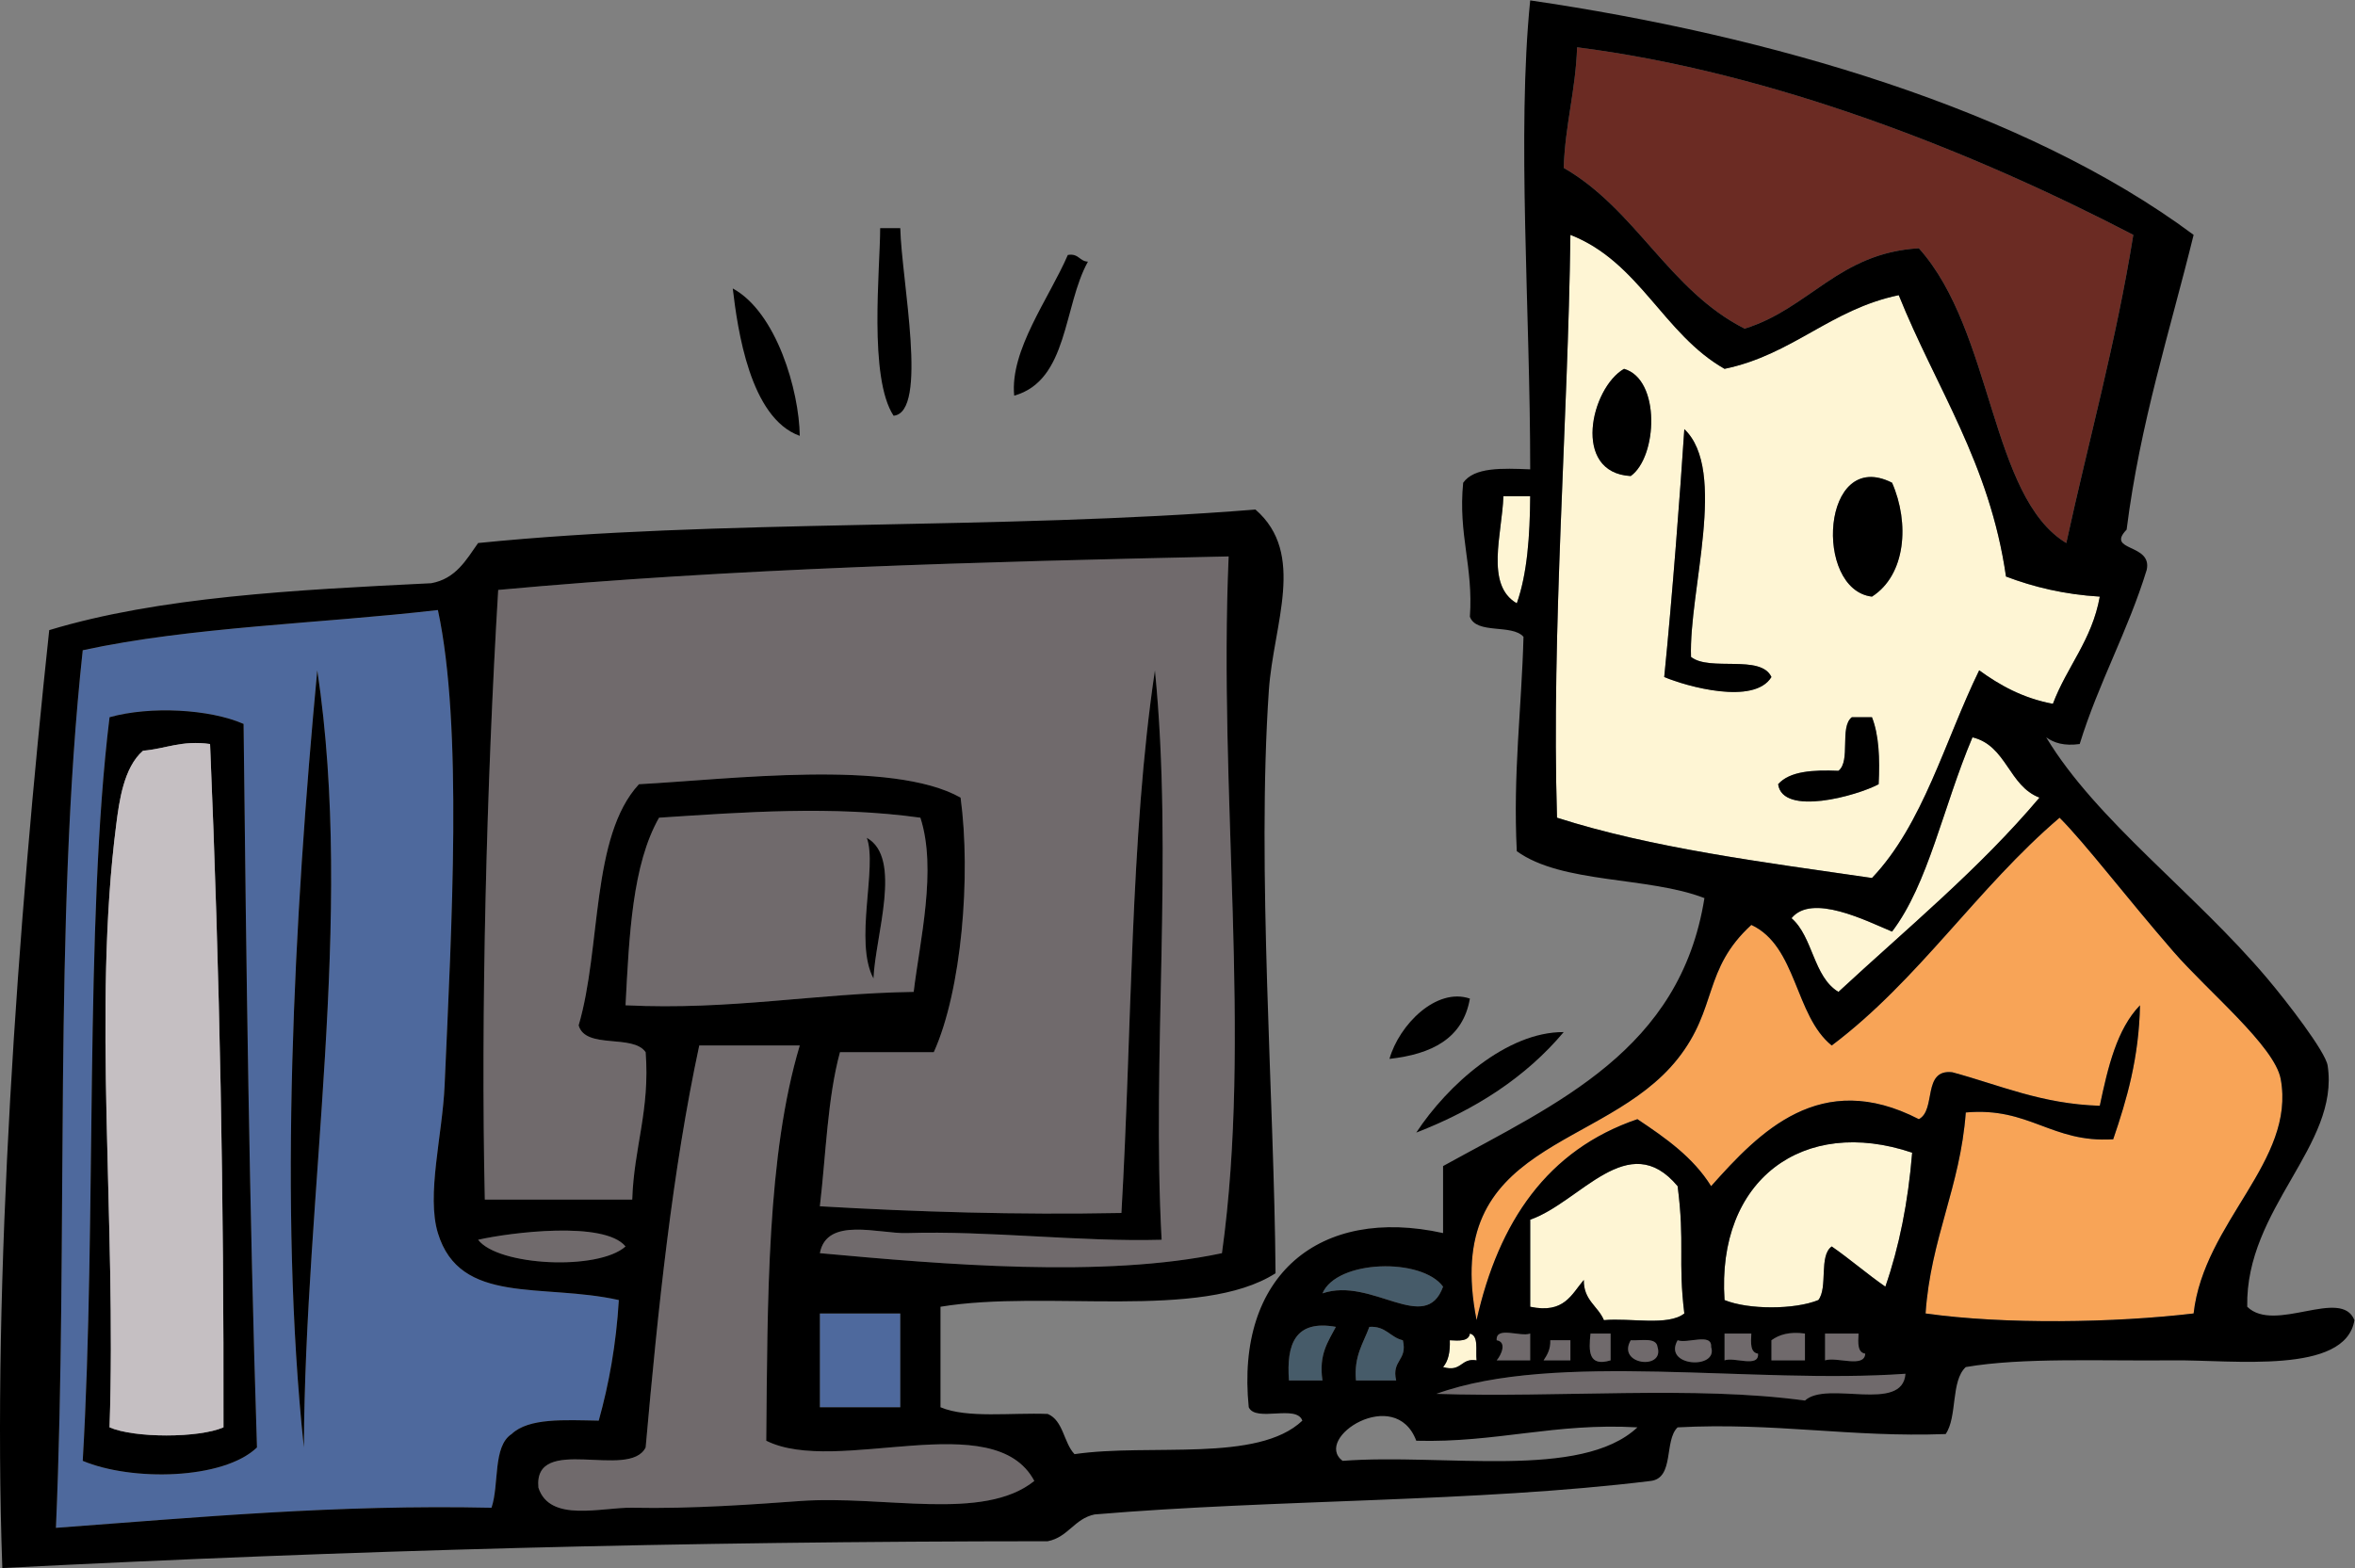 <?xml version="1.0" encoding="UTF-8" standalone="no"?>
<svg
   xmlns:dc="http://purl.org/dc/elements/1.1/"
   xmlns:cc="http://creativecommons.org/ns#"
   xmlns:rdf="http://www.w3.org/1999/02/22-rdf-syntax-ns#"
   xmlns:svg="http://www.w3.org/2000/svg"
   xmlns="http://www.w3.org/2000/svg"
   xmlns:sodipodi="http://sodipodi.sourceforge.net/DTD/sodipodi-0.dtd"
   xmlns:inkscape="http://www.inkscape.org/namespaces/inkscape"
   version="1.1"
   id="svg2"
   xml:space="preserve"
   width="729.613"
   height="485.933"
   viewBox="0 0 729.613 485.933"
   sodipodi:docname="desktopman.eps"><rect x="0" y="0" width="729.613" height="485.933" fill="#808080" stroke="none"/><defs
     id="defs6" /><sodipodi:namedview
     pagecolor="#ffffff"
     bordercolor="#666666"
     borderopacity="1"
     objecttolerance="10"
     gridtolerance="10"
     guidetolerance="10"
     inkscape:pageopacity="0"
     inkscape:pageshadow="2"
     inkscape:window-width="640"
     inkscape:window-height="480"
     id="namedview4" /><g
     id="g10"
     inkscape:groupmode="layer"
     inkscape:label="ink_ext_XXXXXX"
     transform="matrix(1.333,0,0,-1.333,0,485.933)"><g
       id="g12"
       transform="scale(0.1)"><path
         d="m 2092.42,3114.96 c -15.57,0 -31.13,0 -46.73,0 -0.14,-96.03 -27.16,-347.25 31.16,-436.08 81.68,7.64 18.32,315.52 15.57,436.08"
         style="fill:#000000;fill-opacity:1;fill-rule:nonzero;stroke:none"
         id="path14" /><path
         d="m 4600,2087.02 c 48.17,-34.88 101.38,-64.73 171.29,-77.89 32.72,86.71 90.91,147.94 109.02,249.23 -83.09,5.12 -154.04,22.42 -218,46.72 -37.72,263.44 -162.98,439.27 -249.25,654.13 -158.92,-33.14 -245.99,-138.19 -404.9,-171.3 -142.32,80.95 -197.75,248.77 -358.24,311.47 -5.47,-431.27 -44.47,-921.4 -31.13,-1354.99 220.16,-70.57 478.19,-103.29 732.01,-140.19 119.02,124.99 169.2,318.81 249.2,482.82 z m -202.48,436.1 c 41.08,-93.7 32.16,-214.41 -46.72,-264.76 -136.19,16.07 -117.66,348.02 46.72,264.76 z m -607.43,15.57 c -137.78,7.56 -92.77,204.69 -15.54,249.22 85.62,-24.43 77.8,-204.78 15.54,-249.22 z m 77.89,-467.24 c 18.75,186.82 37.12,428.87 46.72,576.27 101.31,-95.97 10.13,-376.53 15.55,-529.55 43.31,-34.58 162.42,6.71 186.89,-46.72 -40.19,-66.08 -197.57,-21.83 -249.16,0 z m 264.75,-249.2 c 26.78,30.34 80.67,33.59 140.16,31.15 29.26,22.66 1.88,101.94 31.14,124.6 15.58,0 31.17,0 46.77,0 16.14,-40.97 18.61,-95.58 15.54,-155.75 -50.52,-27.19 -223.41,-75.06 -233.61,0"
         style="fill:#fef5d4;fill-opacity:1;fill-rule:nonzero;stroke:none"
         id="path16" /><path
         d="m 2528.55,3037.09 c -19.92,0.85 -21.57,19.96 -46.72,15.56 -43.87,-101.3 -135.02,-221.52 -124.64,-327.05 125.79,35.15 113.86,208.03 171.36,311.49"
         style="fill:#000000;fill-opacity:1;fill-rule:nonzero;stroke:none"
         id="path18" /><path
         d="m 1858.8,2632.13 c -1.32,104.68 -53.85,287.23 -155.73,342.67 11.25,-94.75 39.77,-301.28 155.73,-342.67"
         style="fill:#000000;fill-opacity:1;fill-rule:nonzero;stroke:none"
         id="path20" /><path
         d="m 3774.55,2787.91 c -77.23,-44.53 -122.24,-241.66 15.54,-249.22 62.26,44.44 70.08,224.79 -15.54,249.22"
         style="fill:#000000;fill-opacity:1;fill-rule:nonzero;stroke:none"
         id="path22" /><path
         d="m 3930.25,2118.17 c -5.42,153.02 85.76,433.58 -15.55,529.55 -9.6,-147.4 -27.97,-389.45 -46.72,-576.27 51.59,-21.83 208.97,-66.08 249.16,0 -24.47,53.43 -143.58,12.14 -186.89,46.72"
         style="fill:#000000;fill-opacity:1;fill-rule:nonzero;stroke:none"
         id="path24" /><path
         d="m 4350.8,2258.36 c 78.88,50.35 87.8,171.06 46.72,264.76 -164.38,83.26 -182.91,-248.69 -46.72,-264.76"
         style="fill:#000000;fill-opacity:1;fill-rule:nonzero;stroke:none"
         id="path26" /><path
         d="m 3525.32,2242.79 c 24.36,69.06 30.5,156.39 31.16,249.17 -20.78,0 -41.53,0 -62.3,0 -2.83,-86.95 -42.98,-206.47 31.14,-249.17"
         style="fill:#fef5d4;fill-opacity:1;fill-rule:nonzero;stroke:none"
         id="path28" /><path
         d="m 1469.44,856.609 c 3.76,120.864 41.58,207.601 31.16,342.671 -29.66,42.99 -139.51,5.84 -155.74,62.28 53.15,180.46 27.91,439.34 140.17,560.69 209.31,11.1 587.68,58.89 747.56,-31.14 24.44,-181.49 2.64,-448.15 -62.29,-591.83 -72.67,0 -145.36,0 -218.05,0 -28.93,-106.06 -32.64,-237.339 -46.72,-358.245 225.7,-13.105 457.31,-20.305 700.87,-15.586 24.54,421.951 19.9,873.071 77.88,1261.571 42.94,-431.41 -7.66,-900.54 15.57,-1323.856 -189.3,-5.234 -402.74,21.594 -591.85,15.566 -64.82,-2.05 -186.54,38.946 -202.47,-46.718 284.42,-26.055 660.32,-58.516 934.51,0 70.14,504.178 -8.43,1065.098 15.56,1619.788 -579.33,-12.51 -1155.85,-27.84 -1697.67,-77.88 -27.01,-446.55 -40.83,-985.52 -31.15,-1417.311 114.24,0 228.45,0 342.66,0"
         style="fill:#706a6c;fill-opacity:1;fill-rule:nonzero;stroke:none"
         id="path30" /><path
         d="m 1142.36,140.168 c 18.35,54.344 2.57,142.809 46.73,171.316 39.9,37.996 123.27,32.5 202.5,31.153 23.77,85.254 40.54,177.5 46.71,280.363 -178.28,40 -369.2,-12.922 -420.53,155.73 -26.973,88.575 10.52,228.06 15.57,342.66 16.27,369.42 42.59,835.73 -15.57,1105.81 C 743.199,2195.45 443.988,2188.38 192.289,2133.73 123.727,1501.45 159,765.32 129.98,93.438 458.789,117.695 781.527,147.977 1142.36,140.168 Z M 192.289,249.199 c 32.652,556.563 3.68,1249.271 62.336,1728.801 94.484,26.44 232.582,19.07 311.488,-15.58 6.278,-564.78 13.325,-1128.834 31.133,-1682.088 -78.816,-75.469 -291.84,-78.73 -404.957,-31.133 z m 513.988,31.133 C 647.086,834.211 683.516,1516.78 737.41,2087.02 824.133,1511.79 708.672,870.168 706.277,280.332"
         style="fill:#4e699d;fill-opacity:1;fill-rule:nonzero;stroke:none"
         id="path32" /><path
         d="M 706.277,280.332 C 708.672,870.168 824.133,1511.79 737.41,2087.02 683.516,1516.78 647.086,834.211 706.277,280.332"
         style="fill:#000000;fill-opacity:1;fill-rule:nonzero;stroke:none"
         id="path34" /><path
         d="M 254.625,1978 C 195.969,1498.47 224.941,805.762 192.289,249.199 305.406,201.602 518.43,204.863 597.246,280.332 579.438,833.586 572.391,1397.64 566.113,1962.42 487.207,1997.07 349.109,2004.44 254.625,1978 Z m 0,-1650.949 c 16.23,482.07 -39.934,970.579 15.57,1401.749 6.7,52.17 17.063,132.44 62.285,171.32 52.719,4.38 89.43,24.77 155.758,15.57 22.973,-538.14 32.2,-1061.002 31.153,-1588.639 -57.551,-25.071 -207.258,-25.071 -264.766,0"
         style="fill:#000000;fill-opacity:1;fill-rule:nonzero;stroke:none"
         id="path36" /><path
         d="m 4350.8,1978 c -15.6,0 -31.19,0 -46.77,0 -29.26,-22.66 -1.88,-101.94 -31.14,-124.6 -59.49,2.44 -113.38,-0.81 -140.16,-31.15 10.2,-75.06 183.09,-27.19 233.61,0 3.07,60.17 0.6,114.78 -15.54,155.75"
         style="fill:#000000;fill-opacity:1;fill-rule:nonzero;stroke:none"
         id="path38" /><path
         d="m 332.48,1900.12 c -45.222,-38.88 -55.585,-119.15 -62.285,-171.32 -55.504,-431.17 0.66,-919.679 -15.57,-1401.749 57.508,-25.071 207.215,-25.071 264.766,0 1.047,527.637 -8.18,1050.499 -31.153,1588.639 -66.328,9.2 -103.039,-11.19 -155.758,-15.57"
         style="fill:#c5bfc2;fill-opacity:1;fill-rule:nonzero;stroke:none"
         id="path40" /><path
         d="m 2139.14,1744.39 c -203.48,28.38 -411.4,12.86 -607.38,0 -62.17,-109.2 -69.42,-273.22 -77.89,-436.11 245.53,-11.93 439.51,27.74 669.7,31.15 14.07,117.87 54.63,285.08 15.57,404.96 z m -109.01,-373.82 c -45.77,85.18 9.67,259.45 -15.57,327.1 83.56,-46.63 19.76,-227.16 15.57,-327.1"
         style="fill:#706a6c;fill-opacity:1;fill-rule:nonzero;stroke:none"
         id="path42" /><path
         d="m 3805.68,1043.5 c 65.38,-43.625 129.53,-88.488 171.3,-155.734 112.15,125.824 253.9,273.754 482.81,155.734 41,21.32 7.34,117.27 77.89,109.05 110.4,-29.77 206.71,-73.66 342.63,-77.9 18.95,90.07 39.79,178.26 93.44,233.63 -2.4,-122.21 -30.49,-218.7 -62.27,-311.51 -143.86,-8.84 -194.3,75.66 -342.62,62.31 -12.94,-173.975 -81.57,-292.244 -93.48,-467.244 182.96,-25.984 439.26,-21.836 623,0 24,213.203 237.7,354.004 202.42,545.124 -14,76.25 -169.46,204.06 -249.14,295.92 -113.27,130.6 -204.07,250.63 -264.78,311.51 -190.65,-162.4 -328.04,-378.02 -529.57,-529.55 -86.27,69.46 -80.63,230.84 -186.9,280.34 -113.37,-104.22 -77.46,-193.13 -171.29,-311.5 -171,-215.742 -550.07,-189.071 -467.24,-607.403 51.31,228.996 164.75,395.942 373.8,467.223"
         style="fill:#f8a457;fill-opacity:1;fill-rule:nonzero;stroke:none"
         id="path44" /><path
         d="m 2014.56,1697.67 c 25.24,-67.65 -30.2,-241.92 15.57,-327.1 4.19,99.94 67.99,280.47 -15.57,327.1"
         style="fill:#000000;fill-opacity:1;fill-rule:nonzero;stroke:none"
         id="path46" /><path
         d="m 3416.3,1323.85 c -77.89,26.62 -164.35,-60.74 -186.92,-140.17 98.1,10.96 170.85,47.21 186.92,140.17"
         style="fill:#000000;fill-opacity:1;fill-rule:nonzero;stroke:none"
         id="path48" /><path
         d="m 3634.35,1245.98 c -132.28,0.85 -270.11,-123.27 -342.65,-233.62 138.44,53.65 254.89,129.25 342.65,233.62"
         style="fill:#000000;fill-opacity:1;fill-rule:nonzero;stroke:none"
         id="path50" /><path
         d="m 1780.93,295.93 c 3.09,329.175 1.41,663.113 77.87,918.91 -77.87,0 -155.73,0 -233.6,0 -62.33,-290.707 -95.8,-610.297 -124.6,-934.508 -37.88,-76.336 -261.35,32.922 -249.22,-93.445 26.5,-82.121 147.21,-45.246 218.06,-46.719 139.53,-2.902 291.46,8.445 389.36,15.586 195.95,14.199 426.36,-48.684 545.15,46.726 -93.56,176.223 -459,11.27 -623.02,93.45"
         style="fill:#706a6c;fill-opacity:1;fill-rule:nonzero;stroke:none"
         id="path52" /><path
         d="m 4008.16,623 c 55.18,-22.59 162.84,-22.59 218.02,0 22.75,29.168 0.63,103.203 31.13,124.598 42.92,-29.793 81.74,-63.672 124.62,-93.45 32.12,92.485 52.96,196.223 62.31,311.489 C 4191.03,1051.13 3989.45,902.793 4008.16,623"
         style="fill:#fef5d4;fill-opacity:1;fill-rule:nonzero;stroke:none"
         id="path54" /><path
         d="m 3899.12,887.766 c -114.67,137.194 -226.14,-37.485 -342.64,-77.883 0,-67.5 0,-134.981 0,-202.461 79.06,-16.777 95.81,28.769 124.57,62.297 -0.67,-47.406 32.94,-60.559 46.77,-93.442 61.71,5.743 149.23,-14.285 186.88,15.559 -15.03,122.977 1.59,163.254 -15.58,295.93"
         style="fill:#fef5d4;fill-opacity:1;fill-rule:nonzero;stroke:none"
         id="path56" /><path
         d="m 1453.87,747.598 c -48.96,60.3 -268.26,32.519 -342.66,15.566 46.59,-60.898 278.82,-72.394 342.66,-15.566"
         style="fill:#706a6c;fill-opacity:1;fill-rule:nonzero;stroke:none"
         id="path58" /><path
         d="m 3353.98,654.148 c -49.48,67.883 -246.79,62.856 -280.33,-15.585 114.95,39.328 239.39,-97.762 280.33,15.585"
         style="fill:#465b69;fill-opacity:1;fill-rule:nonzero;stroke:none"
         id="path60" /><path
         d="m 2092.42,591.836 c -62.29,0 -124.58,0 -186.89,0 0,-72.688 0,-145.371 0,-218.035 62.31,0 124.6,0 186.89,0 0,72.664 0,145.347 0,218.035"
         style="fill:#4e699d;fill-opacity:1;fill-rule:nonzero;stroke:none"
         id="path62" /><path
         d="m 3104.8,560.703 c -94.92,17.043 -115.26,-40.508 -109.03,-124.617 25.96,0 51.93,0 77.88,0 -9.06,60.965 13.4,90.437 31.15,124.617"
         style="fill:#465b69;fill-opacity:1;fill-rule:nonzero;stroke:none"
         id="path64" /><path
         d="m 3260.53,529.551 c -29.65,6.66 -39.12,33.547 -77.88,31.152 -13.83,-38.066 -36.3,-67.539 -31.13,-124.617 31.13,0 62.29,0 93.44,0 -11.29,47.637 26.89,45.801 15.57,93.465"
         style="fill:#465b69;fill-opacity:1;fill-rule:nonzero;stroke:none"
         id="path66" /><path
         d="m 3431.88,482.813 c -2.67,23.289 5.55,57.48 -15.58,62.304 -2.61,-18.144 -24.64,-16.914 -46.73,-15.566 1.15,-27.137 -3.48,-48.449 -15.59,-62.317 44.02,-12.871 40.38,21.954 77.9,15.579"
         style="fill:#fef5d4;fill-opacity:1;fill-rule:nonzero;stroke:none"
         id="path68" /><path
         d="m 3556.48,482.813 c 0,20.773 0,41.535 0,62.304 -22.64,-8.515 -80.51,18.196 -77.88,-15.566 24.24,-4.074 10.78,-34.18 0,-46.738 25.95,0 51.91,0 77.88,0"
         style="fill:#706a6c;fill-opacity:1;fill-rule:nonzero;stroke:none"
         id="path70" /><path
         d="m 3743.36,482.813 c 0,20.773 0,41.535 0,62.304 -15.54,0 -31.13,0 -46.72,0 -4.35,-40.683 -5.25,-77.937 46.72,-62.304"
         style="fill:#706a6c;fill-opacity:1;fill-rule:nonzero;stroke:none"
         id="path72" /><path
         d="m 4008.16,545.117 c 0,-20.769 0,-41.531 0,-62.304 22.63,8.515 80.5,-18.204 77.84,15.585 -18.14,2.598 -16.9,24.622 -15.59,46.719 -20.75,0 -41.5,0 -62.25,0"
         style="fill:#706a6c;fill-opacity:1;fill-rule:nonzero;stroke:none"
         id="path74" /><path
         d="m 4117.14,529.551 c 0,-15.586 0,-31.153 0,-46.738 25.97,0 51.93,0 77.9,0 0,20.773 0,41.535 0,62.304 -36.13,4.949 -59.79,-2.519 -77.9,-15.566"
         style="fill:#706a6c;fill-opacity:1;fill-rule:nonzero;stroke:none"
         id="path76" /><path
         d="m 4241.76,545.117 c 0,-20.769 0,-41.531 0,-62.304 27.38,8.964 91.53,-18.836 93.44,15.585 -18.15,2.598 -16.9,24.622 -15.59,46.719 -25.95,0 -51.88,0 -77.85,0"
         style="fill:#706a6c;fill-opacity:1;fill-rule:nonzero;stroke:none"
         id="path78" /><path
         d="m 3587.63,482.813 c 20.75,0 41.51,0 62.29,0 0,15.585 0,31.152 0,46.738 -15.57,0 -31.13,0 -46.72,0 0.66,-21.465 -7.32,-34.207 -15.57,-46.738"
         style="fill:#706a6c;fill-opacity:1;fill-rule:nonzero;stroke:none"
         id="path80" /><path
         d="m 3790.09,529.551 c -33.23,-57.293 79.31,-70.274 62.31,-15.586 -2.9,23.055 -37.67,14.277 -62.31,15.586"
         style="fill:#706a6c;fill-opacity:1;fill-rule:nonzero;stroke:none"
         id="path82" /><path
         d="m 3976.98,513.965 c 2.65,33.781 -55.23,7.07 -77.86,15.586 -35.44,-61.707 95.41,-69.012 77.86,-15.586"
         style="fill:#706a6c;fill-opacity:1;fill-rule:nonzero;stroke:none"
         id="path84" /><path
         d="m 3338.41,404.934 c 281.22,-9.551 601.11,19.636 856.63,-15.571 51.12,47.512 226.99,-29.722 233.61,62.285 -353.83,-25.171 -811.83,53.86 -1090.24,-46.714"
         style="fill:#706a6c;fill-opacity:1;fill-rule:nonzero;stroke:none"
         id="path86" /><path
         d="m 4054.88,2881.35 c 150.62,46.62 218.53,176.02 404.91,186.89 173.43,-193.47 165.23,-577.96 342.67,-685.29 51.97,238.78 115.51,465.94 155.74,716.43 -372.47,193.59 -836.74,377.92 -1292.7,436.1 -3.37,-100.49 -27.82,-179.86 -31.15,-280.35 168.09,-96.69 244.74,-284.78 420.53,-373.78"
         style="fill:#6b2b23;fill-opacity:1;fill-rule:nonzero;stroke:none"
         id="path88" /><path
         d="m 4584.4,1931.27 c -68.84,-162.99 -102.45,-340.63 -186.88,-451.67 -60.02,25.01 -186.33,89.5 -233.66,31.16 50.1,-43.38 50.57,-136.37 109.03,-171.33 159.01,147.33 327.15,285.49 467.27,451.68 -71.71,26.93 -76.23,121.04 -155.76,140.16"
         style="fill:#fef5d4;fill-opacity:1;fill-rule:nonzero;stroke:none"
         id="path90" /><path
         d="m 2435.11,62.312 c 47.72,9.328 61.7,52.484 109,62.289 421.23,35.613 885.8,27.925 1292.7,77.878 55.34,6.915 30.36,94.208 62.31,124.571 224.81,11.98 401.92,-23.738 622.97,-15.567 27.59,39.934 11.54,123.469 46.77,155.75 131.79,22.707 313.23,13.801 482.8,15.579 137.58,1.445 399.64,-34.024 420.48,93.464 -30.66,76.868 -185.26,-31.543 -249.15,31.145 -4.53,229.035 215.33,374.851 186.89,560.688 -5.04,32.81 -95.75,149.8 -140.17,202.46 -167.84,198.98 -397.6,367.24 -513.96,560.7 18.06,-13.06 41.73,-20.54 77.85,-15.58 44.06,142.86 111.87,261.93 155.78,404.95 13.33,62.06 -96.17,42.18 -46.72,93.45 31.44,248.9 100.45,460.24 155.72,685.29 -393.03,292.58 -989.06,464.18 -1541.9,545.11 -31.33,-309.92 0.13,-720.94 0,-1090.23 -64.89,2.58 -130.01,5.4 -155.78,-31.14 -11.97,-121.01 23.87,-194.19 15.6,-311.48 15.32,-41.8 98,-16.19 124.6,-46.75 -4.45,-166.86 -24.65,-317.98 -15.58,-498.37 105.47,-76.25 305.05,-58.39 436.11,-109.04 -56.25,-353.92 -343.29,-477.02 -607.45,-623 0,-51.914 0,-103.843 0,-155.75 -287.44,63.438 -482.71,-98.144 -451.65,-404.929 16.2,-35.735 111.2,7.363 124.59,-31.164 -103.93,-98.543 -352.78,-52.168 -529.53,-77.871 -25.38,26.543 -25.71,78.132 -62.28,93.449 -84.93,3.348 -187.28,-10.727 -249.25,15.586 0,77.847 0,155.75 0,233.621 244.76,40.769 604.42,-33.352 778.75,77.859 -3,406.839 -44.01,937.829 -15.56,1355.009 10.48,153.7 87.42,317.64 -31.16,420.52 -601.73,-48.3 -1247.23,-21.27 -1806.68,-77.86 -27.91,-39.57 -51.86,-83.11 -109.03,-93.44 C 685.461,2273.98 369.441,2257.71 114.414,2180.47 41.684,1501.52 -18.75,675.613 5.406,0 823.656,41.594 1571.26,61.926 2435.11,62.312 Z M 3525.32,2242.79 c -74.12,42.7 -33.97,162.22 -31.14,249.17 20.77,0 41.52,0 62.3,0 -0.66,-92.78 -6.8,-180.11 -31.16,-249.17 z M 3120.37,249.199 c -69.79,53.125 122.61,176.633 171.33,46.731 186.64,-4.961 321.32,42.078 513.98,31.121 -131.42,-122.949 -448.8,-59.981 -685.31,-77.852 z m 124.59,186.887 c -31.15,0 -62.31,0 -93.44,0 -5.17,57.078 17.3,86.551 31.13,124.617 38.76,2.395 48.23,-24.492 77.88,-31.152 11.32,-47.664 -26.86,-45.828 -15.57,-93.465 z m 950.08,-46.723 c -255.52,35.207 -575.41,6.02 -856.63,15.571 278.41,100.574 736.41,21.543 1090.24,46.714 -6.62,-92.007 -182.49,-14.773 -233.61,-62.285 z M 3478.6,529.551 c -2.63,33.762 55.24,7.051 77.88,15.566 0,-20.769 0,-41.531 0,-62.304 -25.97,0 -51.93,0 -77.88,0 10.78,12.558 24.24,42.664 0,46.738 z m 436.1,62.285 c -37.65,-29.844 -125.17,-9.816 -186.88,-15.559 -13.83,32.883 -47.44,46.036 -46.77,93.442 -28.76,-33.528 -45.51,-79.074 -124.57,-62.297 0,67.48 0,134.961 0,202.461 116.5,40.398 227.97,215.077 342.64,77.883 17.17,-132.676 0.55,-172.953 15.58,-295.93 z m 62.28,-77.871 c 17.55,-53.426 -113.3,-46.121 -77.86,15.586 22.63,-8.516 80.51,18.195 77.86,-15.586 z m -186.89,15.586 c 24.64,-1.309 59.41,7.469 62.31,-15.586 17,-54.688 -95.54,-41.707 -62.31,15.586 z m -46.73,15.566 c 0,-20.769 0,-41.531 0,-62.304 -51.97,-15.633 -51.07,21.621 -46.72,62.304 15.59,0 31.18,0 46.72,0 z m -93.44,-15.566 c 0,-15.586 0,-31.153 0,-46.738 -20.78,0 -41.54,0 -62.29,0 8.25,12.531 16.23,25.273 15.57,46.738 15.59,0 31.15,0 46.72,0 z M 4086,498.398 c 2.66,-33.789 -55.21,-7.07 -77.84,-15.585 0,20.773 0,41.535 0,62.304 20.75,0 41.5,0 62.25,0 -1.31,-22.097 -2.55,-44.121 15.59,-46.719 z m 31.14,-15.585 c 0,15.585 0,31.152 0,46.738 18.11,13.047 41.77,20.515 77.9,15.566 0,-20.769 0,-41.531 0,-62.304 -25.97,0 -51.93,0 -77.9,0 z m 218.06,15.585 c -1.91,-34.421 -66.06,-6.621 -93.44,-15.585 0,20.773 0,41.535 0,62.304 25.97,0 51.9,0 77.85,0 -1.31,-22.097 -2.56,-44.121 15.59,-46.719 z m 46.73,155.75 c -42.88,29.778 -81.7,63.657 -124.62,93.45 -30.5,-21.395 -8.38,-95.43 -31.13,-124.598 -55.18,-22.59 -162.84,-22.59 -218.02,0 -18.71,279.793 182.87,428.13 436.08,342.637 -9.35,-115.266 -30.19,-219.004 -62.31,-311.489 z M 3665.5,3535.48 c 455.96,-58.18 920.23,-242.51 1292.7,-436.1 -40.23,-250.49 -103.77,-477.65 -155.74,-716.43 -177.44,107.33 -169.24,491.82 -342.67,685.29 -186.38,-10.87 -254.29,-140.27 -404.91,-186.89 -175.79,89 -252.44,277.09 -420.53,373.78 3.33,100.49 27.78,179.86 31.15,280.35 z m -46.71,-1791.09 c -13.34,433.59 25.66,923.72 31.13,1354.99 160.49,-62.7 215.92,-230.52 358.24,-311.47 158.91,33.11 245.98,138.16 404.9,171.3 86.27,-214.86 211.53,-390.69 249.25,-654.13 63.96,-24.3 134.91,-41.6 218,-46.72 -18.11,-101.29 -76.3,-162.52 -109.02,-249.23 -69.91,13.16 -123.12,43.01 -171.29,77.89 -80,-164.01 -130.18,-357.83 -249.2,-482.82 -253.82,36.9 -511.85,69.62 -732.01,140.19 z m 1121.37,46.72 c -140.12,-166.19 -308.26,-304.35 -467.27,-451.68 -58.46,34.96 -58.93,127.95 -109.03,171.33 47.33,58.34 173.64,-6.15 233.66,-31.16 84.43,111.04 118.04,288.68 186.88,451.67 79.53,-19.12 84.05,-113.23 155.76,-140.16 z m -841.04,-607.43 c 93.83,118.37 57.92,207.28 171.29,311.5 106.27,-49.5 100.63,-210.88 186.9,-280.34 201.53,151.53 338.92,367.15 529.57,529.55 60.71,-60.88 151.51,-180.91 264.78,-311.51 79.68,-91.86 235.14,-219.67 249.14,-295.92 35.28,-191.12 -178.42,-331.921 -202.42,-545.124 -183.74,-21.836 -440.04,-25.984 -623,0 11.91,175 80.54,293.269 93.48,467.244 148.32,13.35 198.76,-71.15 342.62,-62.31 31.78,92.81 59.87,189.3 62.27,311.51 -53.65,-55.37 -74.49,-143.56 -93.44,-233.63 -135.92,4.24 -232.23,48.13 -342.63,77.9 -70.55,8.22 -36.89,-87.73 -77.89,-109.05 -228.91,118.02 -370.66,-29.91 -482.81,-155.734 -41.77,67.246 -105.92,112.109 -171.3,155.734 -209.05,-71.281 -322.49,-238.227 -373.8,-467.223 -82.83,418.332 296.24,391.661 467.24,607.403 z M 3369.57,529.551 c 22.09,-1.348 44.12,-2.578 46.73,15.566 21.13,-4.824 12.91,-39.015 15.58,-62.304 -37.52,6.375 -33.88,-28.45 -77.9,-15.579 12.11,13.868 16.74,35.18 15.59,62.317 z m -15.59,124.597 c -40.94,-113.347 -165.38,23.743 -280.33,-15.585 33.54,78.441 230.85,83.468 280.33,15.585 z M 2995.77,436.086 c -6.23,84.109 14.11,141.66 109.03,124.617 -17.75,-34.18 -40.21,-63.652 -31.15,-124.617 -25.95,0 -51.92,0 -77.88,0 z M 2403.95,202.48 c -118.79,-95.41 -349.2,-32.527 -545.15,-46.726 -97.9,-7.141 -249.83,-18.488 -389.36,-15.586 -70.85,1.473 -191.56,-35.402 -218.06,46.719 -12.13,126.367 211.34,17.109 249.22,93.445 28.8,324.211 62.27,643.801 124.6,934.508 77.87,0 155.73,0 233.6,0 -76.46,-255.797 -74.78,-589.735 -77.87,-918.91 164.02,-82.18 529.46,82.773 623.02,-93.45 z m -950.08,1105.8 c 8.47,162.89 15.72,326.91 77.89,436.11 195.98,12.86 403.9,28.38 607.38,0 39.06,-119.88 -1.5,-287.09 -15.57,-404.96 -230.19,-3.41 -424.17,-43.08 -669.7,-31.15 z m 451.66,-716.444 c 62.31,0 124.6,0 186.89,0 0,-72.688 0,-145.371 0,-218.035 -62.29,0 -124.58,0 -186.89,0 0,72.664 0,145.347 0,218.035 z m -747.6,1682.084 c 541.82,50.04 1118.34,65.37 1697.67,77.88 -23.99,-554.69 54.58,-1115.61 -15.56,-1619.788 -274.19,-58.516 -650.09,-26.055 -934.51,0 15.93,85.664 137.65,44.668 202.47,46.718 189.11,6.028 402.55,-20.8 591.85,-15.566 -23.23,423.316 27.37,892.446 -15.57,1323.856 -57.98,-388.5 -53.34,-839.62 -77.88,-1261.571 -243.56,-4.719 -475.17,2.481 -700.87,15.586 14.08,120.906 17.79,252.185 46.72,358.245 72.69,0 145.38,0 218.05,0 64.93,143.68 86.73,410.34 62.29,591.83 -159.88,90.03 -538.25,42.24 -747.56,31.14 -112.26,-121.35 -87.02,-380.23 -140.17,-560.69 16.23,-56.44 126.08,-19.29 155.74,-62.28 10.42,-135.07 -27.4,-221.807 -31.16,-342.671 -114.21,0 -228.42,0 -342.66,0 -9.68,431.791 4.14,970.761 31.15,1417.311 z M 1453.87,747.598 c -63.84,-56.828 -296.07,-45.332 -342.66,15.566 74.4,16.953 293.7,44.734 342.66,-15.566 z M 192.289,2133.73 c 251.699,54.65 550.91,61.72 825.481,93.47 58.16,-270.08 31.84,-736.39 15.57,-1105.81 -5.05,-114.6 -42.543,-254.085 -15.57,-342.66 C 1069.1,610.078 1260.02,663 1438.3,623 c -6.17,-102.863 -22.94,-195.109 -46.71,-280.363 -79.23,1.347 -162.6,6.843 -202.5,-31.153 -44.16,-28.507 -28.38,-116.972 -46.73,-171.316 C 781.527,147.977 458.789,117.695 129.98,93.438 159,765.32 123.727,1501.45 192.289,2133.73"
         style="fill:#000000;fill-opacity:1;fill-rule:nonzero;stroke:none"
         id="path92" /></g></g></svg>
